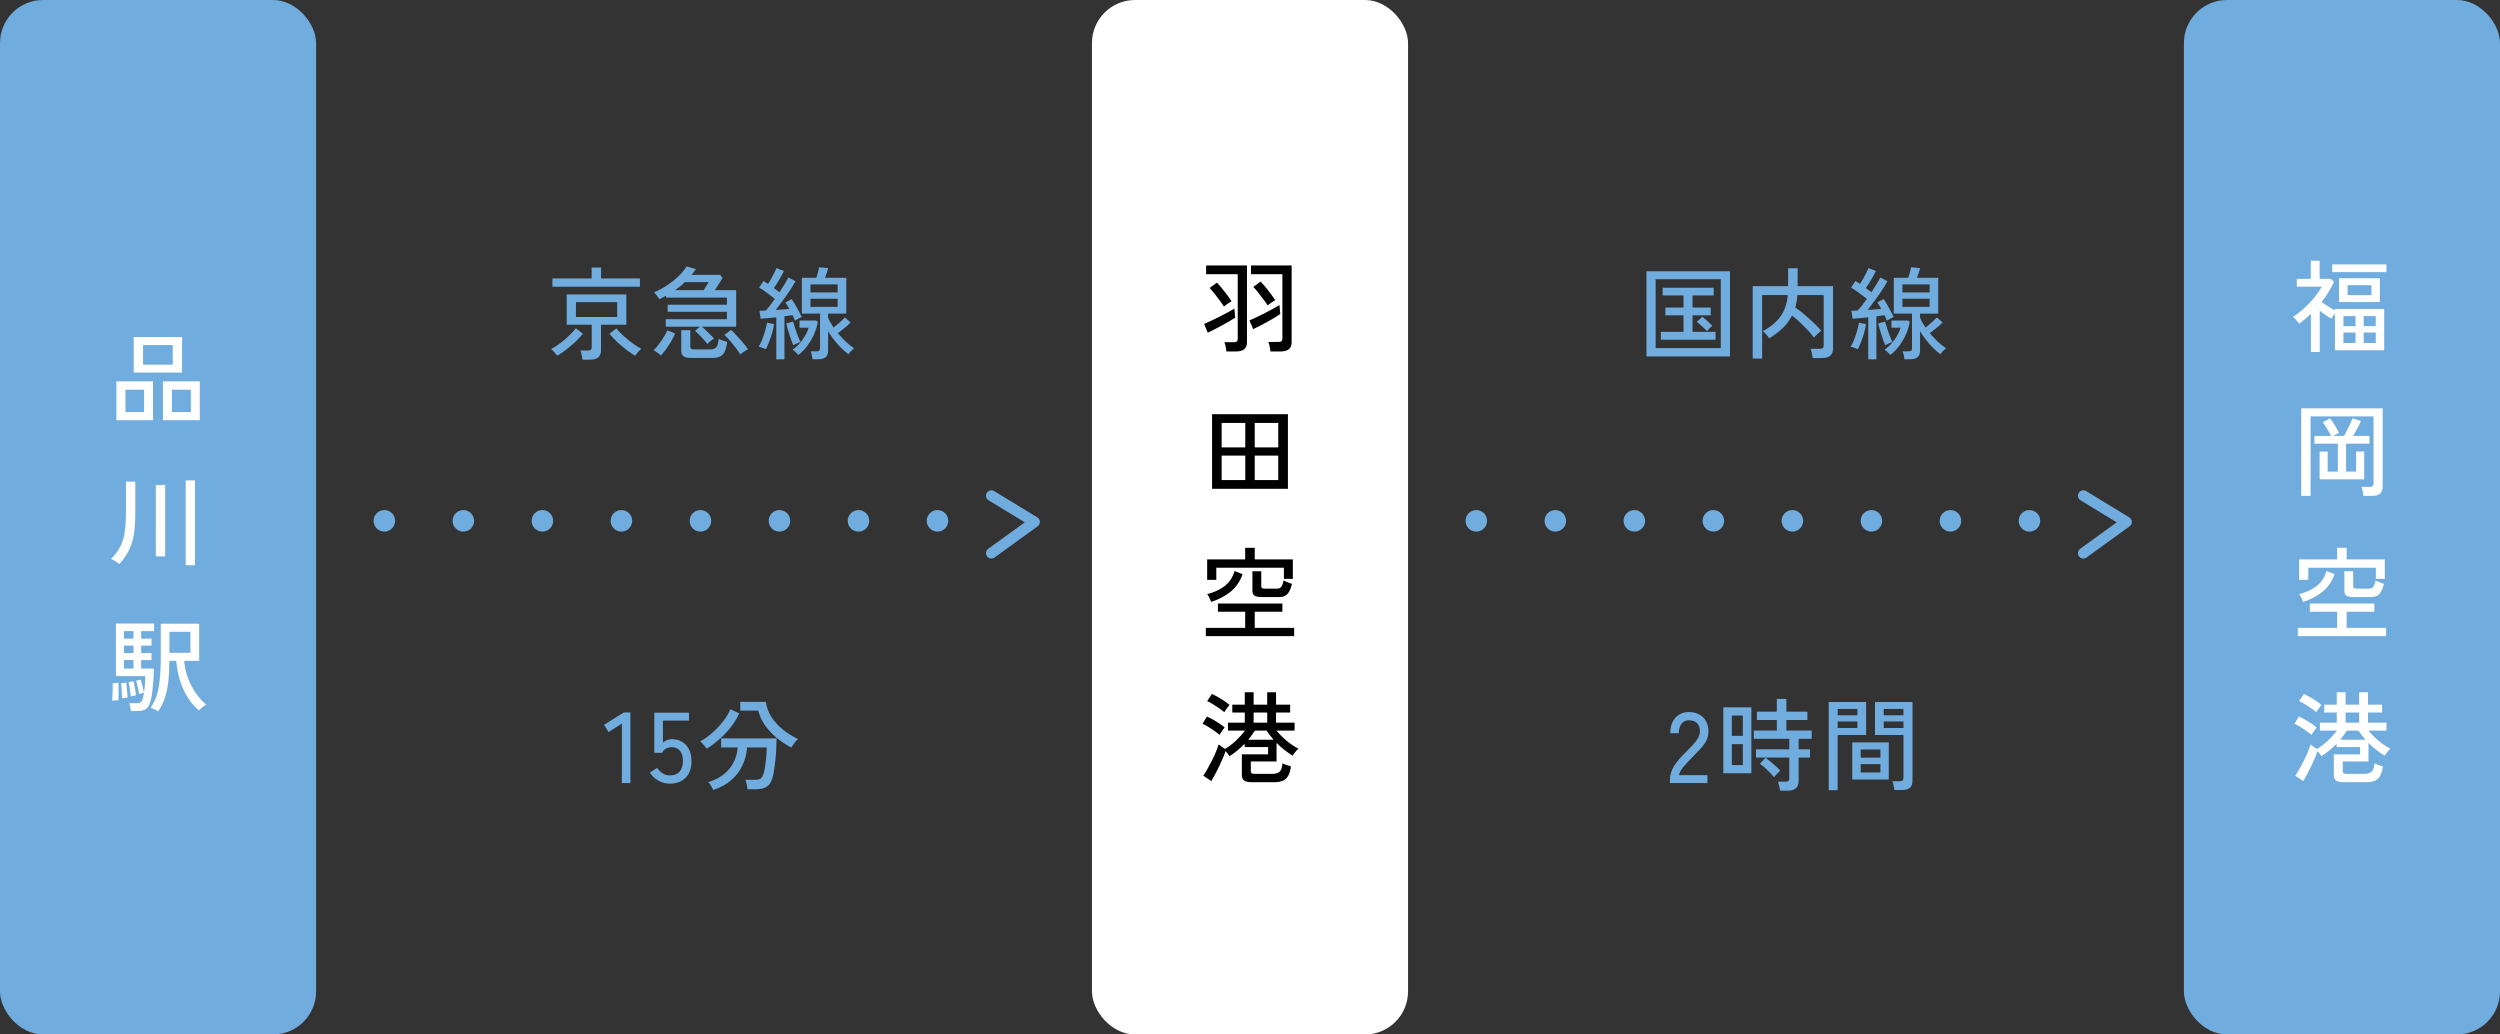 <svg width="348" height="144" viewBox="0 0 348 144" fill="none" xmlns="http://www.w3.org/2000/svg">
<rect x="0" y="0" width="348" height="144" fill="#333333" stroke="none"/>
<path d="M86.562 109V100.726L84.714 101.902L84.084 100.894L86.842 99.172H87.752V109H86.562ZM93.232 109.084C92.672 109.084 92.14 108.944 91.636 108.664C91.141 108.384 90.754 108.006 90.474 107.53L91.482 106.886C91.697 107.213 91.949 107.469 92.238 107.656C92.528 107.843 92.859 107.936 93.232 107.936C93.829 107.936 94.282 107.763 94.59 107.418C94.907 107.063 95.066 106.569 95.066 105.934C95.066 105.318 94.926 104.842 94.646 104.506C94.376 104.17 93.998 104.002 93.512 104.002C93.223 104.002 92.952 104.072 92.7 104.212C92.457 104.352 92.285 104.543 92.182 104.786H91.076V99.2H95.906V100.306H92.28V103.372C92.644 103.055 93.059 102.896 93.526 102.896C94.049 102.896 94.516 103.013 94.926 103.246C95.337 103.479 95.659 103.825 95.892 104.282C96.135 104.73 96.256 105.281 96.256 105.934C96.256 106.951 95.976 107.731 95.416 108.272C94.865 108.813 94.138 109.084 93.232 109.084ZM99.277 109.966C99.249 109.882 99.193 109.77 99.109 109.63C99.034 109.49 98.95 109.345 98.857 109.196C98.763 109.056 98.675 108.949 98.591 108.874C99.869 108.482 100.849 107.861 101.531 107.012C102.212 106.163 102.599 105.173 102.693 104.044H100.383V102.784H108.097C108.097 103.213 108.083 103.685 108.055 104.198C108.036 104.702 107.999 105.206 107.943 105.71C107.896 106.214 107.835 106.69 107.761 107.138C107.695 107.577 107.621 107.95 107.537 108.258C107.359 108.874 107.084 109.294 106.711 109.518C106.347 109.751 105.843 109.868 105.199 109.868H104.051C104.041 109.681 104.004 109.453 103.939 109.182C103.883 108.911 103.822 108.701 103.757 108.552H105.031C105.413 108.552 105.693 108.496 105.871 108.384C106.048 108.263 106.188 108.029 106.291 107.684C106.384 107.404 106.459 107.045 106.515 106.606C106.58 106.158 106.631 105.701 106.669 105.234C106.706 104.767 106.725 104.371 106.725 104.044H103.995C103.929 104.931 103.715 105.761 103.351 106.536C102.996 107.311 102.483 107.992 101.811 108.58C101.139 109.168 100.294 109.63 99.277 109.966ZM110.141 104.058C109.459 103.694 108.801 103.26 108.167 102.756C107.541 102.243 106.995 101.664 106.529 101.02C106.071 100.376 105.745 99.676 105.549 98.92H103.043V97.702H106.599C106.72 98.477 106.986 99.186 107.397 99.83C107.817 100.465 108.339 101.039 108.965 101.552C109.599 102.056 110.304 102.495 111.079 102.868C110.985 102.943 110.873 103.059 110.743 103.218C110.621 103.367 110.505 103.521 110.393 103.68C110.281 103.829 110.197 103.955 110.141 104.058ZM98.381 104.226C98.334 104.142 98.255 104.035 98.143 103.904C98.031 103.773 97.914 103.643 97.793 103.512C97.671 103.381 97.559 103.279 97.457 103.204C98.007 102.915 98.553 102.532 99.095 102.056C99.645 101.58 100.149 101.053 100.607 100.474C101.064 99.895 101.419 99.312 101.671 98.724L102.903 99.312C102.595 99.984 102.198 100.628 101.713 101.244C101.227 101.851 100.695 102.411 100.117 102.924C99.538 103.428 98.959 103.862 98.381 104.226Z" fill="#70ACDE"/>
<path d="M232.448 109V108.608C232.448 107.917 232.644 107.255 233.036 106.62C233.437 105.985 234.016 105.309 234.772 104.59C235.089 104.282 235.383 103.979 235.654 103.68C235.934 103.372 236.163 103.069 236.34 102.77C236.517 102.471 236.611 102.182 236.62 101.902C236.639 101.351 236.513 100.941 236.242 100.67C235.971 100.399 235.589 100.264 235.094 100.264C234.665 100.264 234.324 100.423 234.072 100.74C233.82 101.048 233.694 101.491 233.694 102.07H232.504C232.504 101.155 232.742 100.437 233.218 99.914C233.703 99.382 234.329 99.116 235.094 99.116C235.635 99.116 236.111 99.228 236.522 99.452C236.942 99.667 237.264 99.984 237.488 100.404C237.721 100.824 237.829 101.333 237.81 101.93C237.801 102.369 237.693 102.779 237.488 103.162C237.283 103.535 237.017 103.899 236.69 104.254C236.363 104.609 235.999 104.982 235.598 105.374C235.15 105.831 234.739 106.275 234.366 106.704C234.002 107.124 233.787 107.521 233.722 107.894H237.67V109H232.448ZM247.782 110.064C247.763 109.877 247.721 109.658 247.656 109.406C247.6 109.154 247.544 108.953 247.488 108.804H248.524C248.72 108.804 248.86 108.771 248.944 108.706C249.028 108.641 249.07 108.515 249.07 108.328V105.444H244.436V104.31H249.07V102.84H244.128V101.692H247.334V100.222H244.562V99.06H247.334V97.296H248.664V99.06H251.59V100.222H248.664V101.692H252.192V102.84H250.372V104.31H251.954V105.444H250.372V108.734C250.372 109.163 250.246 109.49 249.994 109.714C249.742 109.947 249.354 110.064 248.832 110.064H247.782ZM239.886 107.642V98.458H243.792V107.642H239.886ZM241.076 106.494H242.602V103.582H241.076V106.494ZM241.076 102.434H242.602V99.606H241.076V102.434ZM246.942 108.202C246.783 107.987 246.587 107.763 246.354 107.53C246.12 107.287 245.882 107.059 245.64 106.844C245.397 106.629 245.178 106.457 244.982 106.326L245.752 105.472C245.976 105.631 246.218 105.817 246.48 106.032C246.741 106.247 246.988 106.461 247.222 106.676C247.464 106.891 247.66 107.091 247.81 107.278C247.744 107.334 247.646 107.427 247.516 107.558C247.394 107.689 247.278 107.815 247.166 107.936C247.054 108.057 246.979 108.146 246.942 108.202ZM263.7 109.966C263.681 109.789 263.644 109.574 263.588 109.322C263.532 109.07 263.476 108.879 263.42 108.748H264.428C264.624 108.748 264.759 108.715 264.834 108.65C264.918 108.575 264.96 108.454 264.96 108.286V102.308H260.998V97.716H266.22V108.692C266.22 109.121 266.103 109.439 265.87 109.644C265.646 109.859 265.277 109.966 264.764 109.966H263.7ZM254.558 109.994V97.716H259.766V102.308H255.804V109.994H254.558ZM257.834 108.51V103.344H262.916V108.51H257.834ZM259.01 107.53H261.754V106.368H259.01V107.53ZM259.01 105.472H261.754V104.324H259.01V105.472ZM255.804 101.342H258.548V100.432H255.804V101.342ZM262.216 101.342H264.96V100.432H262.216V101.342ZM255.804 99.564H258.548V98.682H255.804V99.564ZM262.216 99.564H264.96V98.682H262.216V99.564Z" fill="#70ACDE"/>
<path d="M229.19 49.616V37.758H240.81V49.616H229.19ZM230.464 48.454H239.536V38.864H230.464V48.454ZM231.192 47.292V46.2H234.342V43.89H231.822V42.812H234.342V41.132H231.444V40.054H238.542V41.132H235.602V42.812H238.136V43.89H235.602V46.2H238.808V47.292H231.192ZM237.604 46.116C237.52 46.004 237.389 45.864 237.212 45.696C237.035 45.519 236.853 45.351 236.666 45.192C236.479 45.024 236.321 44.898 236.19 44.814L236.96 44.086C237.081 44.17 237.235 44.296 237.422 44.464C237.609 44.632 237.791 44.8 237.968 44.968C238.145 45.127 238.271 45.257 238.346 45.36C238.253 45.425 238.122 45.542 237.954 45.71C237.795 45.878 237.679 46.013 237.604 46.116ZM243.974 49.91V39.83H248.902V37.338H250.232V39.83H255.16V48.51C255.16 49.397 254.642 49.84 253.606 49.84H252.318C252.299 49.663 252.262 49.439 252.206 49.168C252.15 48.907 252.089 48.701 252.024 48.552H253.312C253.508 48.552 253.648 48.519 253.732 48.454C253.816 48.379 253.858 48.249 253.858 48.062V41.076H250.19C250.153 41.692 250.055 42.266 249.896 42.798C250.307 43.078 250.741 43.414 251.198 43.806C251.655 44.189 252.089 44.576 252.5 44.968C252.911 45.36 253.251 45.719 253.522 46.046C253.438 46.102 253.326 46.191 253.186 46.312C253.046 46.433 252.911 46.559 252.78 46.69C252.659 46.811 252.57 46.919 252.514 47.012C252.281 46.685 251.996 46.34 251.66 45.976C251.324 45.612 250.965 45.253 250.582 44.898C250.199 44.534 249.821 44.207 249.448 43.918C249.112 44.59 248.673 45.183 248.132 45.696C247.6 46.209 246.975 46.676 246.256 47.096C246.219 47.003 246.139 46.886 246.018 46.746C245.906 46.606 245.785 46.471 245.654 46.34C245.533 46.209 245.435 46.125 245.36 46.088C246.331 45.612 247.129 44.973 247.754 44.17C248.379 43.358 248.748 42.327 248.86 41.076H245.29V49.91H243.974ZM265.1 50.008C265.081 49.849 265.049 49.658 265.002 49.434C264.955 49.21 264.904 49.033 264.848 48.902H265.646C265.833 48.902 265.963 48.874 266.038 48.818C266.113 48.753 266.15 48.631 266.15 48.454V43.652H263.616V38.668H265.632C265.707 38.453 265.781 38.201 265.856 37.912C265.931 37.613 265.987 37.375 266.024 37.198L267.284 37.324C267.247 37.492 267.181 37.707 267.088 37.968C267.004 38.229 266.92 38.463 266.836 38.668H269.804V43.652H267.27V44.226C267.363 44.45 267.475 44.679 267.606 44.912C267.737 45.136 267.881 45.365 268.04 45.598C268.311 45.383 268.591 45.145 268.88 44.884C269.179 44.623 269.421 44.389 269.608 44.184L270.406 44.884C270.182 45.117 269.902 45.374 269.566 45.654C269.239 45.925 268.927 46.167 268.628 46.382C268.973 46.793 269.342 47.185 269.734 47.558C270.126 47.922 270.513 48.225 270.896 48.468C270.831 48.515 270.742 48.594 270.63 48.706C270.527 48.809 270.425 48.916 270.322 49.028C270.219 49.14 270.145 49.233 270.098 49.308C269.585 48.925 269.081 48.454 268.586 47.894C268.091 47.325 267.653 46.732 267.27 46.116V48.79C267.27 49.21 267.158 49.518 266.934 49.714C266.719 49.91 266.369 50.008 265.884 50.008H265.1ZM260.06 50.022V44.17C259.649 44.207 259.253 44.245 258.87 44.282C258.487 44.319 258.156 44.347 257.876 44.366L257.722 43.26C257.843 43.251 257.979 43.246 258.128 43.246C258.277 43.237 258.436 43.227 258.604 43.218C258.977 42.817 259.397 42.28 259.864 41.608C259.556 41.356 259.197 41.081 258.786 40.782C258.385 40.483 258.011 40.231 257.666 40.026L258.282 39.116C258.385 39.181 258.487 39.247 258.59 39.312C258.693 39.377 258.8 39.447 258.912 39.522C259.061 39.298 259.211 39.051 259.36 38.78C259.519 38.5 259.663 38.229 259.794 37.968C259.925 37.707 260.023 37.487 260.088 37.31L261.124 37.73C260.937 38.103 260.718 38.505 260.466 38.934C260.214 39.363 259.967 39.751 259.724 40.096C259.864 40.199 259.999 40.301 260.13 40.404C260.261 40.507 260.387 40.6 260.508 40.684C260.779 40.273 261.021 39.886 261.236 39.522C261.46 39.158 261.633 38.859 261.754 38.626L262.734 39.144C262.529 39.517 262.272 39.942 261.964 40.418C261.656 40.885 261.325 41.356 260.97 41.832C260.625 42.308 260.293 42.747 259.976 43.148C260.312 43.129 260.643 43.106 260.97 43.078C261.297 43.05 261.595 43.022 261.866 42.994C261.679 42.639 261.497 42.341 261.32 42.098L262.188 41.636C262.347 41.841 262.51 42.093 262.678 42.392C262.855 42.681 263.023 42.98 263.182 43.288C263.35 43.596 263.49 43.876 263.602 44.128C263.481 44.175 263.317 44.254 263.112 44.366C262.916 44.478 262.762 44.571 262.65 44.646C262.575 44.422 262.463 44.165 262.314 43.876C262.155 43.895 261.983 43.918 261.796 43.946C261.609 43.974 261.409 44.002 261.194 44.03V50.022H260.06ZM263.14 49.406C263.047 49.303 262.921 49.177 262.762 49.028C262.613 48.879 262.468 48.762 262.328 48.678C262.869 48.295 263.336 47.824 263.728 47.264C264.129 46.704 264.405 46.153 264.554 45.612H263.294V44.618H265.618L265.842 44.814C265.739 45.374 265.567 45.939 265.324 46.508C265.081 47.068 264.773 47.6 264.4 48.104C264.036 48.608 263.616 49.042 263.14 49.406ZM264.82 42.714H268.6V41.58H264.82V42.714ZM264.82 40.698H268.6V39.592H264.82V40.698ZM258.604 48.608C258.483 48.561 258.319 48.496 258.114 48.412C257.909 48.328 257.741 48.281 257.61 48.272C257.769 48.011 257.927 47.684 258.086 47.292C258.245 46.891 258.385 46.48 258.506 46.06C258.627 45.631 258.716 45.248 258.772 44.912L259.752 45.122C259.696 45.486 259.607 45.887 259.486 46.326C259.365 46.755 259.225 47.171 259.066 47.572C258.917 47.973 258.763 48.319 258.604 48.608ZM262.426 48.062C262.351 47.903 262.267 47.693 262.174 47.432C262.081 47.171 261.987 46.891 261.894 46.592C261.801 46.293 261.712 46.009 261.628 45.738C261.553 45.458 261.493 45.22 261.446 45.024L262.398 44.758C262.463 45.001 262.557 45.309 262.678 45.682C262.799 46.046 262.925 46.405 263.056 46.76C263.196 47.115 263.322 47.399 263.434 47.614C263.294 47.651 263.121 47.717 262.916 47.81C262.72 47.903 262.557 47.987 262.426 48.062Z" fill="#70ACDE"/>
<path d="M81.082 50.064C81.063 49.887 81.026 49.667 80.97 49.406C80.914 49.145 80.853 48.939 80.788 48.79H81.824C82.02 48.79 82.16 48.757 82.244 48.692C82.328 48.617 82.37 48.491 82.37 48.314V45.206H78.884V40.992H87.186V45.206H83.658V48.748C83.658 49.205 83.532 49.537 83.28 49.742C83.037 49.957 82.655 50.064 82.132 50.064H81.082ZM76.896 39.914V38.766H82.356V37.24H83.672V38.766H89.076V39.914H76.896ZM80.172 44.128H85.912V42.056H80.172V44.128ZM88.404 49.518C88.021 49.294 87.611 49.014 87.172 48.678C86.733 48.342 86.309 47.983 85.898 47.6C85.497 47.208 85.142 46.83 84.834 46.466L85.8 45.71C86.061 46.037 86.393 46.387 86.794 46.76C87.205 47.133 87.629 47.479 88.068 47.796C88.507 48.113 88.903 48.365 89.258 48.552C89.127 48.664 88.973 48.818 88.796 49.014C88.628 49.219 88.497 49.387 88.404 49.518ZM77.568 49.518C77.475 49.387 77.339 49.224 77.162 49.028C76.994 48.832 76.845 48.687 76.714 48.594C76.985 48.454 77.279 48.272 77.596 48.048C77.923 47.815 78.249 47.563 78.576 47.292C78.912 47.012 79.215 46.732 79.486 46.452C79.766 46.172 79.99 45.915 80.158 45.682L81.138 46.466C80.839 46.83 80.485 47.208 80.074 47.6C79.663 47.983 79.239 48.342 78.8 48.678C78.371 49.014 77.96 49.294 77.568 49.518ZM98.47 47.894C98.349 47.717 98.181 47.511 97.966 47.278C97.761 47.045 97.546 46.816 97.322 46.592C97.107 46.368 96.916 46.195 96.748 46.074L97.406 45.472H92.674V44.436H101.186V43.4H92.94V42.42H101.186V41.426H92.716V41.16C92.417 41.328 92.105 41.491 91.778 41.65C91.741 41.575 91.675 41.477 91.582 41.356C91.498 41.235 91.405 41.113 91.302 40.992C91.209 40.861 91.12 40.763 91.036 40.698C91.633 40.446 92.217 40.133 92.786 39.76C93.365 39.387 93.897 38.971 94.382 38.514C94.867 38.057 95.264 37.581 95.572 37.086L96.874 37.45C96.771 37.599 96.669 37.739 96.566 37.87C96.463 38.001 96.361 38.131 96.258 38.262H100.22L100.584 38.682C100.444 38.915 100.271 39.195 100.066 39.522C99.87 39.839 99.683 40.129 99.506 40.39H102.474V45.472H97.7C97.868 45.612 98.055 45.78 98.26 45.976C98.475 46.172 98.68 46.373 98.876 46.578C99.081 46.774 99.249 46.951 99.38 47.11C99.315 47.157 99.217 47.231 99.086 47.334C98.955 47.427 98.829 47.53 98.708 47.642C98.596 47.745 98.517 47.829 98.47 47.894ZM96.188 49.826C95.684 49.826 95.329 49.747 95.124 49.588C94.928 49.429 94.83 49.168 94.83 48.804V45.962H96.09V48.23C96.09 48.37 96.127 48.473 96.202 48.538C96.277 48.603 96.417 48.636 96.622 48.636H98.834C99.245 48.636 99.534 48.538 99.702 48.342C99.879 48.146 99.991 47.759 100.038 47.18C100.178 47.245 100.365 47.32 100.598 47.404C100.831 47.479 101.041 47.539 101.228 47.586C101.153 48.174 101.037 48.631 100.878 48.958C100.719 49.275 100.5 49.499 100.22 49.63C99.949 49.761 99.595 49.826 99.156 49.826H96.188ZM103.048 49.336C102.899 49.084 102.693 48.785 102.432 48.44C102.171 48.095 101.895 47.759 101.606 47.432C101.326 47.096 101.069 46.825 100.836 46.62L101.76 45.92C101.993 46.125 102.259 46.396 102.558 46.732C102.866 47.059 103.16 47.39 103.44 47.726C103.729 48.062 103.958 48.356 104.126 48.608C104.042 48.645 103.93 48.711 103.79 48.804C103.65 48.897 103.51 48.991 103.37 49.084C103.23 49.187 103.123 49.271 103.048 49.336ZM92.002 49.49C91.955 49.434 91.862 49.355 91.722 49.252C91.591 49.149 91.456 49.051 91.316 48.958C91.176 48.855 91.064 48.785 90.98 48.748C91.213 48.533 91.451 48.263 91.694 47.936C91.946 47.609 92.179 47.273 92.394 46.928C92.618 46.573 92.786 46.261 92.898 45.99L93.976 46.424C93.836 46.76 93.659 47.115 93.444 47.488C93.229 47.861 92.996 48.221 92.744 48.566C92.501 48.911 92.254 49.219 92.002 49.49ZM93.976 40.39H97.952C98.073 40.203 98.195 40.007 98.316 39.802C98.447 39.597 98.559 39.419 98.652 39.27H95.334C95.129 39.475 94.909 39.671 94.676 39.858C94.452 40.035 94.219 40.213 93.976 40.39ZM113.1 50.008C113.081 49.849 113.049 49.658 113.002 49.434C112.955 49.21 112.904 49.033 112.848 48.902H113.646C113.833 48.902 113.963 48.874 114.038 48.818C114.113 48.753 114.15 48.631 114.15 48.454V43.652H111.616V38.668H113.632C113.707 38.453 113.781 38.201 113.856 37.912C113.931 37.613 113.987 37.375 114.024 37.198L115.284 37.324C115.247 37.492 115.181 37.707 115.088 37.968C115.004 38.229 114.92 38.463 114.836 38.668H117.804V43.652H115.27V44.226C115.363 44.45 115.475 44.679 115.606 44.912C115.737 45.136 115.881 45.365 116.04 45.598C116.311 45.383 116.591 45.145 116.88 44.884C117.179 44.623 117.421 44.389 117.608 44.184L118.406 44.884C118.182 45.117 117.902 45.374 117.566 45.654C117.239 45.925 116.927 46.167 116.628 46.382C116.973 46.793 117.342 47.185 117.734 47.558C118.126 47.922 118.513 48.225 118.896 48.468C118.831 48.515 118.742 48.594 118.63 48.706C118.527 48.809 118.425 48.916 118.322 49.028C118.219 49.14 118.145 49.233 118.098 49.308C117.585 48.925 117.081 48.454 116.586 47.894C116.091 47.325 115.653 46.732 115.27 46.116V48.79C115.27 49.21 115.158 49.518 114.934 49.714C114.719 49.91 114.369 50.008 113.884 50.008H113.1ZM108.06 50.022V44.17C107.649 44.207 107.253 44.245 106.87 44.282C106.487 44.319 106.156 44.347 105.876 44.366L105.722 43.26C105.843 43.251 105.979 43.246 106.128 43.246C106.277 43.237 106.436 43.227 106.604 43.218C106.977 42.817 107.397 42.28 107.864 41.608C107.556 41.356 107.197 41.081 106.786 40.782C106.385 40.483 106.011 40.231 105.666 40.026L106.282 39.116C106.385 39.181 106.487 39.247 106.59 39.312C106.693 39.377 106.8 39.447 106.912 39.522C107.061 39.298 107.211 39.051 107.36 38.78C107.519 38.5 107.663 38.229 107.794 37.968C107.925 37.707 108.023 37.487 108.088 37.31L109.124 37.73C108.937 38.103 108.718 38.505 108.466 38.934C108.214 39.363 107.967 39.751 107.724 40.096C107.864 40.199 107.999 40.301 108.13 40.404C108.261 40.507 108.387 40.6 108.508 40.684C108.779 40.273 109.021 39.886 109.236 39.522C109.46 39.158 109.633 38.859 109.754 38.626L110.734 39.144C110.529 39.517 110.272 39.942 109.964 40.418C109.656 40.885 109.325 41.356 108.97 41.832C108.625 42.308 108.293 42.747 107.976 43.148C108.312 43.129 108.643 43.106 108.97 43.078C109.297 43.05 109.595 43.022 109.866 42.994C109.679 42.639 109.497 42.341 109.32 42.098L110.188 41.636C110.347 41.841 110.51 42.093 110.678 42.392C110.855 42.681 111.023 42.98 111.182 43.288C111.35 43.596 111.49 43.876 111.602 44.128C111.481 44.175 111.317 44.254 111.112 44.366C110.916 44.478 110.762 44.571 110.65 44.646C110.575 44.422 110.463 44.165 110.314 43.876C110.155 43.895 109.983 43.918 109.796 43.946C109.609 43.974 109.409 44.002 109.194 44.03V50.022H108.06ZM111.14 49.406C111.047 49.303 110.921 49.177 110.762 49.028C110.613 48.879 110.468 48.762 110.328 48.678C110.869 48.295 111.336 47.824 111.728 47.264C112.129 46.704 112.405 46.153 112.554 45.612H111.294V44.618H113.618L113.842 44.814C113.739 45.374 113.567 45.939 113.324 46.508C113.081 47.068 112.773 47.6 112.4 48.104C112.036 48.608 111.616 49.042 111.14 49.406ZM112.82 42.714H116.6V41.58H112.82V42.714ZM112.82 40.698H116.6V39.592H112.82V40.698ZM106.604 48.608C106.483 48.561 106.319 48.496 106.114 48.412C105.909 48.328 105.741 48.281 105.61 48.272C105.769 48.011 105.927 47.684 106.086 47.292C106.245 46.891 106.385 46.48 106.506 46.06C106.627 45.631 106.716 45.248 106.772 44.912L107.752 45.122C107.696 45.486 107.607 45.887 107.486 46.326C107.365 46.755 107.225 47.171 107.066 47.572C106.917 47.973 106.763 48.319 106.604 48.608ZM110.426 48.062C110.351 47.903 110.267 47.693 110.174 47.432C110.081 47.171 109.987 46.891 109.894 46.592C109.801 46.293 109.712 46.009 109.628 45.738C109.553 45.458 109.493 45.22 109.446 45.024L110.398 44.758C110.463 45.001 110.557 45.309 110.678 45.682C110.799 46.046 110.925 46.405 111.056 46.76C111.196 47.115 111.322 47.399 111.434 47.614C111.294 47.651 111.121 47.717 110.916 47.81C110.72 47.903 110.557 47.987 110.426 48.062Z" fill="#70ACDE"/>
<path d="M290 69L296 72.657L290 77" stroke="#70ACDE" stroke-width="1.5" stroke-linecap="round" stroke-linejoin="round"/>
<circle cx="238.5" cy="72.5" r="1.5" fill="#70ACDE"/>
<circle cx="249.5" cy="72.5" r="1.5" fill="#70ACDE"/>
<circle cx="260.5" cy="72.5" r="1.5" fill="#70ACDE"/>
<circle cx="271.5" cy="72.5" r="1.5" fill="#70ACDE"/>
<circle cx="282.5" cy="72.5" r="1.5" fill="#70ACDE"/>
<circle cx="227.5" cy="72.5" r="1.5" fill="#70ACDE"/>
<circle cx="216.5" cy="72.5" r="1.5" fill="#70ACDE"/>
<circle cx="205.5" cy="72.5" r="1.5" fill="#70ACDE"/>
<path d="M138 69L144 72.657L138 77" stroke="#70ACDE" stroke-width="1.5" stroke-linecap="round" stroke-linejoin="round"/>
<circle cx="86.5" cy="72.5" r="1.5" fill="#70ACDE"/>
<circle cx="97.5" cy="72.5" r="1.5" fill="#70ACDE"/>
<circle cx="108.5" cy="72.5" r="1.5" fill="#70ACDE"/>
<circle cx="119.5" cy="72.5" r="1.5" fill="#70ACDE"/>
<circle cx="130.5" cy="72.5" r="1.5" fill="#70ACDE"/>
<circle cx="75.5" cy="72.5" r="1.5" fill="#70ACDE"/>
<circle cx="64.5" cy="72.5" r="1.5" fill="#70ACDE"/>
<circle cx="53.5" cy="72.5" r="1.5" fill="#70ACDE"/>
<rect width="44" height="144" rx="6" fill="#70ACDE"/>
<path d="M18.612 51.868V46.912H25.346V51.868H18.612ZM22.686 58.49V53.086H27.81V58.49H22.686ZM16.204 58.49V53.086H21.3V58.49H16.204ZM19.914 50.762H24.044V48.032H19.914V50.762ZM23.932 57.356H26.564V54.248H23.932V57.356ZM17.464 57.356H20.054V54.248H17.464V57.356ZM25.85 78.686V66.87H27.138V78.686H25.85ZM16.624 78.518C16.54 78.453 16.428 78.369 16.288 78.266C16.148 78.173 16.003 78.084 15.854 78C15.705 77.907 15.574 77.841 15.462 77.804C15.891 77.365 16.241 76.927 16.512 76.488C16.783 76.049 16.993 75.578 17.142 75.074C17.291 74.561 17.394 73.991 17.45 73.366C17.506 72.731 17.534 72.013 17.534 71.21V67.052H18.836V71.21C18.836 72.125 18.803 72.927 18.738 73.618C18.673 74.299 18.556 74.915 18.388 75.466C18.229 76.007 18.005 76.525 17.716 77.02C17.436 77.505 17.072 78.005 16.624 78.518ZM21.692 77.44V67.5H22.994V77.44H21.692ZM22 99.036C21.879 98.943 21.706 98.84 21.482 98.728C21.267 98.625 21.095 98.551 20.964 98.504C21.543 97.692 21.921 96.726 22.098 95.606C22.285 94.477 22.378 93.184 22.378 91.728V86.828H27.726V91.994H25.626C25.757 93.263 26.093 94.416 26.634 95.452C27.175 96.488 27.861 97.365 28.692 98.084C28.608 98.121 28.496 98.191 28.356 98.294C28.225 98.397 28.099 98.504 27.978 98.616C27.857 98.728 27.763 98.821 27.698 98.896C26.802 98.14 26.083 97.174 25.542 95.998C25.001 94.822 24.665 93.487 24.534 91.994H23.582C23.582 92.881 23.54 93.744 23.456 94.584C23.381 95.415 23.232 96.203 23.008 96.95C22.784 97.697 22.448 98.392 22 99.036ZM18.234 98.98C18.215 98.831 18.178 98.639 18.122 98.406C18.075 98.182 18.029 98.009 17.982 97.888H18.892C19.219 97.888 19.452 97.841 19.592 97.748C19.741 97.645 19.853 97.417 19.928 97.062C19.975 96.857 20.021 96.591 20.068 96.264C20.115 95.937 20.152 95.587 20.18 95.214C20.208 94.831 20.222 94.467 20.222 94.122H16.134V86.8H21.454V87.85H19.648V88.9H21.09V89.866H19.648V90.902H21.09V91.882H19.648V93.072H21.412C21.412 93.613 21.393 94.159 21.356 94.71C21.319 95.251 21.267 95.76 21.202 96.236C21.146 96.712 21.076 97.123 20.992 97.468C20.852 98.065 20.633 98.467 20.334 98.672C20.045 98.877 19.625 98.98 19.074 98.98H18.234ZM23.582 90.874H26.508V87.948H23.582V90.874ZM15.616 97.538C15.635 97.342 15.649 97.09 15.658 96.782C15.677 96.474 15.686 96.166 15.686 95.858C15.695 95.55 15.691 95.303 15.672 95.116L16.484 95.032C16.503 95.219 16.512 95.471 16.512 95.788C16.512 96.096 16.507 96.409 16.498 96.726C16.498 97.034 16.493 97.291 16.484 97.496C16.381 97.487 16.237 97.487 16.05 97.496C15.863 97.505 15.719 97.519 15.616 97.538ZM16.988 97.216C16.988 97.039 16.979 96.815 16.96 96.544C16.951 96.264 16.937 95.993 16.918 95.732C16.899 95.461 16.876 95.251 16.848 95.102L17.576 95.004C17.604 95.181 17.627 95.405 17.646 95.676C17.674 95.937 17.697 96.199 17.716 96.46C17.744 96.721 17.758 96.936 17.758 97.104C17.693 97.113 17.567 97.132 17.38 97.16C17.193 97.179 17.063 97.197 16.988 97.216ZM17.254 93.072H18.584V91.882H17.254V93.072ZM18.206 96.936C18.197 96.749 18.173 96.535 18.136 96.292C18.108 96.04 18.071 95.793 18.024 95.55C17.987 95.307 17.945 95.111 17.898 94.962L18.584 94.836C18.631 95.004 18.677 95.214 18.724 95.466C18.771 95.709 18.813 95.951 18.85 96.194C18.887 96.437 18.911 96.637 18.92 96.796C18.883 96.805 18.813 96.819 18.71 96.838C18.607 96.857 18.505 96.875 18.402 96.894C18.309 96.913 18.243 96.927 18.206 96.936ZM17.254 88.9H18.584V87.85H17.254V88.9ZM17.254 90.902H18.584V89.866H17.254V90.902ZM19.368 96.614C19.331 96.343 19.27 96.026 19.186 95.662C19.111 95.298 19.027 94.995 18.934 94.752L19.578 94.598C19.634 94.738 19.69 94.925 19.746 95.158C19.811 95.382 19.867 95.611 19.914 95.844C19.97 96.068 20.012 96.259 20.04 96.418C20.012 96.427 19.947 96.446 19.844 96.474C19.751 96.502 19.657 96.53 19.564 96.558C19.471 96.586 19.405 96.605 19.368 96.614Z" fill="white"/>
<rect x="152" width="44" height="144" rx="6" fill="white"/>
<path d="M176.842 48.924C176.833 48.728 176.795 48.49 176.73 48.21C176.674 47.939 176.613 47.734 176.548 47.594H177.962C178.158 47.594 178.298 47.561 178.382 47.496C178.466 47.421 178.508 47.291 178.508 47.104V38.172H174.14V36.954H179.796V47.608C179.796 48.065 179.67 48.397 179.418 48.602C179.166 48.817 178.779 48.924 178.256 48.924H176.842ZM170.724 48.924C170.705 48.728 170.668 48.499 170.612 48.238C170.556 47.977 170.495 47.776 170.43 47.636H171.746C171.942 47.636 172.082 47.603 172.166 47.538C172.25 47.463 172.292 47.337 172.292 47.16V38.172H167.896V36.954H173.58V47.608C173.58 48.065 173.454 48.397 173.202 48.602C172.959 48.817 172.577 48.924 172.054 48.924H170.724ZM168.12 46.306L167.616 45.088C167.887 44.976 168.209 44.831 168.582 44.654C168.965 44.477 169.357 44.285 169.758 44.08C170.169 43.875 170.556 43.674 170.92 43.478C171.284 43.282 171.587 43.109 171.83 42.96L171.942 44.206C171.727 44.346 171.461 44.514 171.144 44.71C170.827 44.897 170.486 45.088 170.122 45.284C169.767 45.48 169.413 45.667 169.058 45.844C168.713 46.021 168.4 46.175 168.12 46.306ZM174.434 45.816L173.93 44.598C174.201 44.486 174.523 44.341 174.896 44.164C175.269 43.987 175.657 43.795 176.058 43.59C176.459 43.385 176.837 43.184 177.192 42.988C177.556 42.792 177.859 42.619 178.102 42.47L178.214 43.716C177.999 43.856 177.733 44.024 177.416 44.22C177.108 44.407 176.777 44.598 176.422 44.794C176.067 44.99 175.717 45.177 175.372 45.354C175.027 45.531 174.714 45.685 174.434 45.816ZM170.374 42.666C170.234 42.442 170.043 42.167 169.8 41.84C169.557 41.504 169.305 41.177 169.044 40.86C168.783 40.533 168.559 40.277 168.372 40.09L169.394 39.348C169.599 39.553 169.833 39.815 170.094 40.132C170.355 40.449 170.607 40.771 170.85 41.098C171.093 41.425 171.289 41.705 171.438 41.938C171.354 41.975 171.242 42.041 171.102 42.134C170.971 42.218 170.836 42.311 170.696 42.414C170.565 42.507 170.458 42.591 170.374 42.666ZM176.464 42.512C176.324 42.288 176.128 42.013 175.876 41.686C175.633 41.35 175.381 41.023 175.12 40.706C174.868 40.379 174.649 40.123 174.462 39.936L175.47 39.194C175.675 39.399 175.909 39.661 176.17 39.978C176.431 40.295 176.683 40.617 176.926 40.944C177.169 41.271 177.365 41.551 177.514 41.784C177.439 41.821 177.332 41.887 177.192 41.98C177.061 42.064 176.926 42.157 176.786 42.26C176.655 42.353 176.548 42.437 176.464 42.512ZM168.722 68.042V57.654H179.278V68.042H168.722ZM170.052 66.824H173.342V63.422H170.052V66.824ZM170.052 62.274H173.342V58.872H170.052V62.274ZM174.658 66.824H177.934V63.422H174.658V66.824ZM174.658 62.274H177.934V58.872H174.658V62.274ZM167.854 88.546V87.398H173.328V85.158H169.534V84.01H178.508V85.158H174.658V87.398H180.146V88.546H167.854ZM168.036 80.72V77.864H173.328V76.254H174.658V77.864H179.964V80.58H178.718V79.026H169.31V80.72H168.036ZM175.764 83.114C175.223 83.114 174.849 83.053 174.644 82.932C174.439 82.801 174.336 82.573 174.336 82.246V79.516H175.568V81.56C175.568 81.709 175.605 81.812 175.68 81.868C175.755 81.915 175.904 81.938 176.128 81.938H177.724C178.023 81.938 178.233 81.854 178.354 81.686C178.475 81.518 178.587 81.219 178.69 80.79C178.774 80.846 178.891 80.907 179.04 80.972C179.189 81.037 179.339 81.098 179.488 81.154C179.647 81.21 179.768 81.247 179.852 81.266C179.731 81.733 179.591 82.101 179.432 82.372C179.283 82.643 179.096 82.834 178.872 82.946C178.648 83.058 178.359 83.114 178.004 83.114H175.764ZM168.596 83.786C168.531 83.599 168.456 83.417 168.372 83.24C168.288 83.063 168.176 82.885 168.036 82.708C168.979 82.465 169.781 82.097 170.444 81.602C171.107 81.098 171.578 80.393 171.858 79.488L172.964 79.922C172.628 80.911 172.082 81.719 171.326 82.344C170.57 82.96 169.66 83.441 168.596 83.786ZM174.21 108.882C173.725 108.882 173.379 108.803 173.174 108.644C172.969 108.495 172.866 108.238 172.866 107.874V105.004H176.52V103.996H173.258V103.534C172.941 103.861 172.605 104.169 172.25 104.458C171.905 104.747 171.536 105.013 171.144 105.256C171.097 105.163 171.018 105.051 170.906 104.92C170.803 104.789 170.701 104.668 170.598 104.556C170.505 104.855 170.374 105.191 170.206 105.564C170.047 105.937 169.875 106.32 169.688 106.712C169.501 107.095 169.315 107.463 169.128 107.818C168.941 108.173 168.769 108.476 168.61 108.728L167.504 107.972C167.691 107.701 167.887 107.379 168.092 107.006C168.307 106.633 168.517 106.241 168.722 105.83C168.927 105.419 169.109 105.023 169.268 104.64C169.427 104.248 169.553 103.907 169.646 103.618C169.711 103.683 169.833 103.781 170.01 103.912C170.197 104.043 170.365 104.155 170.514 104.248C171.046 103.949 171.559 103.562 172.054 103.086C172.558 102.61 172.973 102.148 173.3 101.7H170.934V100.594H173.272V99.18H171.536V98.088H173.272V96.366H174.504V98.088H176.394V96.366H177.626V98.088H179.586V99.18H177.626V100.594H180.202V101.7H177.682C178.083 102.185 178.555 102.657 179.096 103.114C179.647 103.571 180.193 103.935 180.734 104.206C180.669 104.262 180.58 104.355 180.468 104.486C180.356 104.617 180.249 104.747 180.146 104.878C180.053 105.009 179.983 105.111 179.936 105.186C179.105 104.682 178.359 104.089 177.696 103.408V105.998H174.112V107.328C174.112 107.468 174.145 107.571 174.21 107.636C174.285 107.692 174.425 107.72 174.63 107.72H177.108C177.565 107.72 177.901 107.622 178.116 107.426C178.34 107.23 178.475 106.838 178.522 106.25C178.653 106.325 178.839 106.404 179.082 106.488C179.334 106.572 179.539 106.637 179.698 106.684C179.623 107.263 179.488 107.711 179.292 108.028C179.105 108.345 178.858 108.565 178.55 108.686C178.242 108.817 177.869 108.882 177.43 108.882H174.21ZM169.758 102.302C169.59 102.143 169.361 101.961 169.072 101.756C168.783 101.551 168.484 101.355 168.176 101.168C167.877 100.981 167.611 100.841 167.378 100.748L168.022 99.74C168.283 99.861 168.563 100.006 168.862 100.174C169.161 100.342 169.45 100.519 169.73 100.706C170.019 100.893 170.267 101.079 170.472 101.266C170.425 101.322 170.351 101.42 170.248 101.56C170.145 101.7 170.047 101.84 169.954 101.98C169.861 102.12 169.795 102.227 169.758 102.302ZM170.416 99.138C170.248 98.989 170.019 98.811 169.73 98.606C169.441 98.401 169.142 98.205 168.834 98.018C168.535 97.831 168.269 97.691 168.036 97.598L168.694 96.604C168.937 96.707 169.212 96.847 169.52 97.024C169.837 97.201 170.141 97.388 170.43 97.584C170.729 97.78 170.967 97.962 171.144 98.13C171.097 98.186 171.023 98.284 170.92 98.424C170.817 98.555 170.715 98.69 170.612 98.83C170.519 98.961 170.453 99.063 170.416 99.138ZM173.748 102.974H177.29C176.935 102.573 176.604 102.148 176.296 101.7H174.686C174.546 101.915 174.397 102.129 174.238 102.344C174.089 102.559 173.925 102.769 173.748 102.974ZM174.504 100.594H176.394V99.18H174.504V100.594Z" fill="black"/>
<rect x="304" width="44" height="144" rx="6" fill="#70ACDE"/>
<path d="M321.674 48.994V43.688C321.413 43.931 321.147 44.169 320.876 44.402C320.605 44.626 320.325 44.845 320.036 45.06C319.989 44.976 319.91 44.873 319.798 44.752C319.695 44.621 319.588 44.495 319.476 44.374C319.364 44.253 319.271 44.164 319.196 44.108C319.709 43.781 320.223 43.38 320.736 42.904C321.259 42.428 321.735 41.929 322.164 41.406C322.593 40.874 322.934 40.375 323.186 39.908H319.714V38.816H321.66V36.296H322.892V38.816H324.432L324.894 39.236C324.661 39.74 324.399 40.225 324.11 40.692C323.821 41.159 323.508 41.607 323.172 42.036C323.452 42.241 323.765 42.451 324.11 42.666C324.455 42.871 324.759 43.053 325.02 43.212V43.002H331.88V48.756H325.02V43.632C324.796 43.921 324.633 44.169 324.53 44.374C324.306 44.234 324.049 44.066 323.76 43.87C323.48 43.674 323.195 43.469 322.906 43.254V48.994H321.674ZM325.594 42.05V38.732H331.278V42.05H325.594ZM324.642 37.878V36.8H332.188V37.878H324.642ZM326.784 41.084H330.102V39.698H326.784V41.084ZM326.21 47.748H327.89V46.292H326.21V47.748ZM329.024 47.748H330.704V46.292H329.024V47.748ZM326.21 45.396H327.89V44.01H326.21V45.396ZM329.024 45.396H330.704V44.01H329.024V45.396ZM320.33 69.022V56.842H331.67V67.706C331.67 68.154 331.553 68.485 331.32 68.7C331.096 68.915 330.727 69.022 330.214 69.022H328.996C328.977 68.845 328.94 68.625 328.884 68.364C328.828 68.112 328.772 67.916 328.716 67.776H329.864C330.051 67.776 330.186 67.743 330.27 67.678C330.354 67.613 330.396 67.487 330.396 67.3V57.962H321.632V69.022H320.33ZM322.892 66.726V62.862H324.012V65.648H325.426V61.756H322.164V60.678H324.474C324.325 60.351 324.143 60.02 323.928 59.684C323.723 59.339 323.522 59.035 323.326 58.774L324.348 58.228C324.553 58.499 324.768 58.816 324.992 59.18C325.216 59.544 325.412 59.903 325.58 60.258C325.496 60.295 325.375 60.356 325.216 60.44C325.057 60.524 324.913 60.603 324.782 60.678H326.294C326.425 60.454 326.565 60.188 326.714 59.88C326.873 59.572 327.022 59.269 327.162 58.97C327.302 58.671 327.409 58.424 327.484 58.228L328.632 58.606C328.529 58.867 328.371 59.199 328.156 59.6C327.951 59.992 327.75 60.351 327.554 60.678H329.836V61.756H326.574V65.648H327.974V62.848H329.094V66.726H322.892ZM319.854 88.546V87.398H325.328V85.158H321.534V84.01H330.508V85.158H326.658V87.398H332.146V88.546H319.854ZM320.036 80.72V77.864H325.328V76.254H326.658V77.864H331.964V80.58H330.718V79.026H321.31V80.72H320.036ZM327.764 83.114C327.223 83.114 326.849 83.053 326.644 82.932C326.439 82.801 326.336 82.573 326.336 82.246V79.516H327.568V81.56C327.568 81.709 327.605 81.812 327.68 81.868C327.755 81.915 327.904 81.938 328.128 81.938H329.724C330.023 81.938 330.233 81.854 330.354 81.686C330.475 81.518 330.587 81.219 330.69 80.79C330.774 80.846 330.891 80.907 331.04 80.972C331.189 81.037 331.339 81.098 331.488 81.154C331.647 81.21 331.768 81.247 331.852 81.266C331.731 81.733 331.591 82.101 331.432 82.372C331.283 82.643 331.096 82.834 330.872 82.946C330.648 83.058 330.359 83.114 330.004 83.114H327.764ZM320.596 83.786C320.531 83.599 320.456 83.417 320.372 83.24C320.288 83.063 320.176 82.885 320.036 82.708C320.979 82.465 321.781 82.097 322.444 81.602C323.107 81.098 323.578 80.393 323.858 79.488L324.964 79.922C324.628 80.911 324.082 81.719 323.326 82.344C322.57 82.96 321.66 83.441 320.596 83.786ZM326.21 108.882C325.725 108.882 325.379 108.803 325.174 108.644C324.969 108.495 324.866 108.238 324.866 107.874V105.004H328.52V103.996H325.258V103.534C324.941 103.861 324.605 104.169 324.25 104.458C323.905 104.747 323.536 105.013 323.144 105.256C323.097 105.163 323.018 105.051 322.906 104.92C322.803 104.789 322.701 104.668 322.598 104.556C322.505 104.855 322.374 105.191 322.206 105.564C322.047 105.937 321.875 106.32 321.688 106.712C321.501 107.095 321.315 107.463 321.128 107.818C320.941 108.173 320.769 108.476 320.61 108.728L319.504 107.972C319.691 107.701 319.887 107.379 320.092 107.006C320.307 106.633 320.517 106.241 320.722 105.83C320.927 105.419 321.109 105.023 321.268 104.64C321.427 104.248 321.553 103.907 321.646 103.618C321.711 103.683 321.833 103.781 322.01 103.912C322.197 104.043 322.365 104.155 322.514 104.248C323.046 103.949 323.559 103.562 324.054 103.086C324.558 102.61 324.973 102.148 325.3 101.7H322.934V100.594H325.272V99.18H323.536V98.088H325.272V96.366H326.504V98.088H328.394V96.366H329.626V98.088H331.586V99.18H329.626V100.594H332.202V101.7H329.682C330.083 102.185 330.555 102.657 331.096 103.114C331.647 103.571 332.193 103.935 332.734 104.206C332.669 104.262 332.58 104.355 332.468 104.486C332.356 104.617 332.249 104.747 332.146 104.878C332.053 105.009 331.983 105.111 331.936 105.186C331.105 104.682 330.359 104.089 329.696 103.408V105.998H326.112V107.328C326.112 107.468 326.145 107.571 326.21 107.636C326.285 107.692 326.425 107.72 326.63 107.72H329.108C329.565 107.72 329.901 107.622 330.116 107.426C330.34 107.23 330.475 106.838 330.522 106.25C330.653 106.325 330.839 106.404 331.082 106.488C331.334 106.572 331.539 106.637 331.698 106.684C331.623 107.263 331.488 107.711 331.292 108.028C331.105 108.345 330.858 108.565 330.55 108.686C330.242 108.817 329.869 108.882 329.43 108.882H326.21ZM321.758 102.302C321.59 102.143 321.361 101.961 321.072 101.756C320.783 101.551 320.484 101.355 320.176 101.168C319.877 100.981 319.611 100.841 319.378 100.748L320.022 99.74C320.283 99.861 320.563 100.006 320.862 100.174C321.161 100.342 321.45 100.519 321.73 100.706C322.019 100.893 322.267 101.079 322.472 101.266C322.425 101.322 322.351 101.42 322.248 101.56C322.145 101.7 322.047 101.84 321.954 101.98C321.861 102.12 321.795 102.227 321.758 102.302ZM322.416 99.138C322.248 98.989 322.019 98.811 321.73 98.606C321.441 98.401 321.142 98.205 320.834 98.018C320.535 97.831 320.269 97.691 320.036 97.598L320.694 96.604C320.937 96.707 321.212 96.847 321.52 97.024C321.837 97.201 322.141 97.388 322.43 97.584C322.729 97.78 322.967 97.962 323.144 98.13C323.097 98.186 323.023 98.284 322.92 98.424C322.817 98.555 322.715 98.69 322.612 98.83C322.519 98.961 322.453 99.063 322.416 99.138ZM325.748 102.974H329.29C328.935 102.573 328.604 102.148 328.296 101.7H326.686C326.546 101.915 326.397 102.129 326.238 102.344C326.089 102.559 325.925 102.769 325.748 102.974ZM326.504 100.594H328.394V99.18H326.504V100.594Z" fill="white"/>
</svg>
